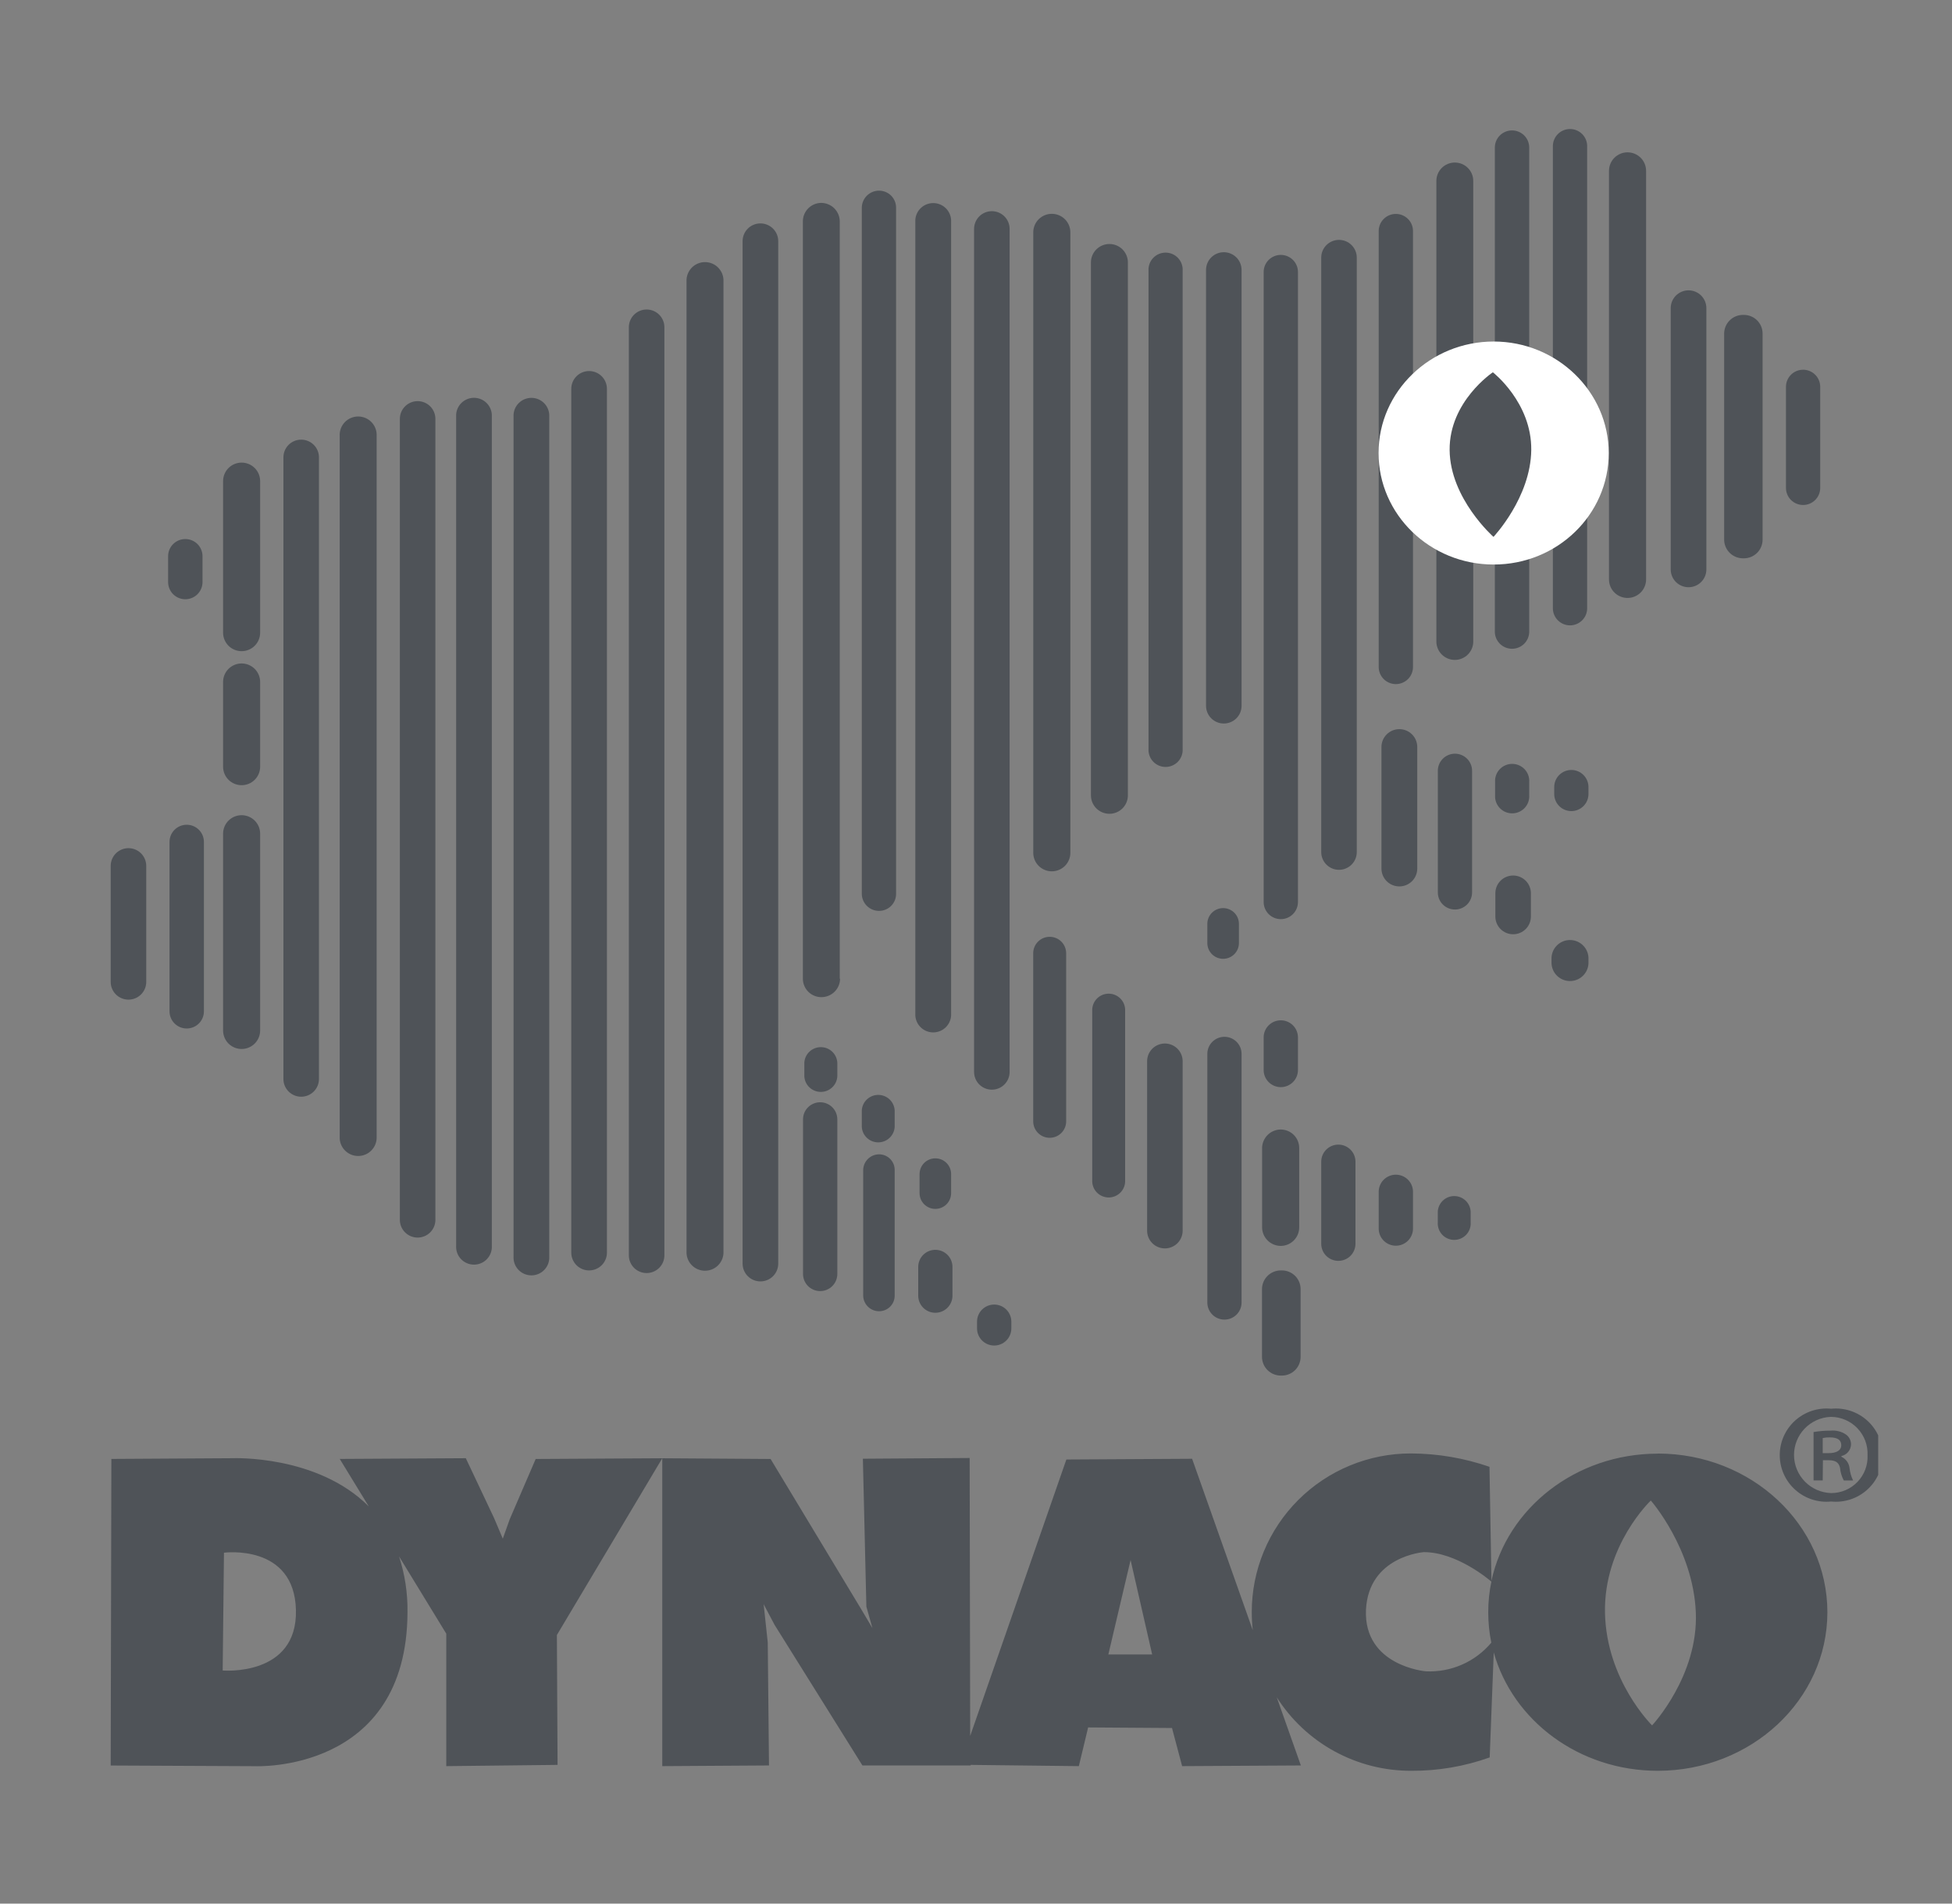 <?xml version="1.0" encoding="UTF-8"?> <svg xmlns="http://www.w3.org/2000/svg" width="529" height="516" viewBox="0 0 529 516" fill="none"><rect x="0" y="0" width="529" height="516" fill="#808080" stroke="none"/><g clip-path="url(#clip0_79_274)"><path d="M60.346 452.801L60.698 420.87C60.698 420.87 79.793 418.342 80.201 436.442C80.609 454.542 60.36 452.801 60.36 452.801M447.717 467.671C447.717 467.671 435.339 455.525 434.959 437.186C434.579 418.848 447.379 406.73 447.379 406.73C447.379 406.73 458.841 419.774 459.574 437.018C460.306 454.261 447.717 467.685 447.717 467.685M449.252 394.022C427.017 394.022 408.415 408.836 404.191 428.48L403.656 397.588C396.798 395.217 389.594 393.993 382.336 393.965C376.673 393.965 371.066 395.078 365.834 397.24C360.603 399.402 355.85 402.57 351.847 406.565C347.844 410.559 344.67 415.3 342.505 420.519C340.341 425.737 339.228 431.329 339.232 436.976C339.232 438.608 339.321 440.239 339.5 441.862L323.066 395.412L288.989 395.608L262.924 470.536L262.783 395.201L233.845 395.398L234.789 435.487L236.436 441.315L233.31 436.049L208.836 395.468L179.561 395.271L145.173 395.468L138.133 411.813L136.26 417.064L133.88 411.448L126.234 395.257L92.072 395.454L99.943 408.33C85.989 394.288 63.078 395.257 63.078 395.257L30.183 395.454L30 478.554L69.091 478.736C69.091 478.736 110.265 480.716 110.434 437.018C110.509 431.876 109.733 426.757 108.139 421.867L120.939 442.817V478.722L151.102 478.385L150.919 443.182L179.476 395.271V478.722L208.4 478.539L208.062 445.19L206.95 434.827L209.921 440.444L233.719 478.539H263.051V478.385L292.369 478.722L294.889 468.233L317.617 468.387L320.363 478.722L352.539 478.539L346.005 460.06C349.89 466.175 355.265 471.209 361.627 474.693C367.99 478.177 375.133 479.998 382.392 479.986C389.657 480.034 396.873 478.808 403.712 476.363L404.81 447.9C409.978 466.379 427.932 479.986 449.252 479.986C474.599 479.986 495.228 460.748 495.228 437.004C495.228 413.259 474.641 393.994 449.252 393.994M404.191 428.635C403.601 431.404 403.308 434.229 403.318 437.06C403.322 439.814 403.6 442.561 404.148 445.26C401.993 447.829 399.271 449.867 396.196 451.214C393.121 452.561 389.775 453.181 386.42 453.025C386.42 453.025 369.522 451.621 370.184 436.33C370.902 421.782 385.856 420.715 385.856 420.715C394.798 420.715 403.543 428.171 404.162 428.705M300.367 448.448L306.394 422.85L312.238 448.448H300.367ZM493.975 393.881H495.594C497.383 393.881 498.988 393.306 498.988 391.747C498.988 390.497 498.228 389.613 495.862 389.613C495.223 389.598 494.585 389.659 493.961 389.795V393.895M493.961 401.281H491.483V388.166C492.998 387.903 494.535 387.776 496.073 387.787C497.535 387.638 499.004 388 500.227 388.812C500.671 389.117 501.032 389.526 501.278 390.004C501.523 390.482 501.646 391.013 501.635 391.55C501.609 392.284 501.339 392.989 500.867 393.553C500.396 394.117 499.749 394.509 499.03 394.668V394.864C499.638 395.148 500.161 395.585 500.549 396.131C500.937 396.678 501.175 397.315 501.241 397.981C501.366 399.133 501.69 400.254 502.199 401.295H499.678C499.105 400.22 498.755 399.04 498.65 397.827C498.312 396.423 497.425 395.805 495.58 395.805H494.017L493.961 401.281ZM496.101 384.052C493.42 384.169 490.888 385.318 489.04 387.258C487.191 389.198 486.169 391.778 486.189 394.454C486.209 397.131 487.27 399.695 489.147 401.607C491.025 403.519 493.573 404.631 496.256 404.708C497.591 404.709 498.912 404.44 500.139 403.918C501.366 403.395 502.474 402.629 503.396 401.667C504.317 400.704 505.034 399.565 505.501 398.319C505.968 397.072 506.176 395.744 506.113 394.415C506.168 393.084 505.954 391.756 505.485 390.509C505.016 389.262 504.301 388.122 503.381 387.156C502.462 386.189 501.358 385.417 500.134 384.884C498.91 384.351 497.592 384.068 496.256 384.052H496.101ZM496.256 381.847C498.018 381.671 499.798 381.865 501.48 382.416C503.163 382.968 504.711 383.865 506.024 385.05C507.338 386.235 508.387 387.681 509.106 389.295C509.824 390.909 510.195 392.656 510.195 394.422C510.195 396.188 509.824 397.934 509.106 399.549C508.387 401.163 507.338 402.609 506.024 403.794C504.711 404.978 503.163 405.876 501.48 406.427C499.798 406.979 498.018 407.173 496.256 406.996C494.494 407.173 492.714 406.979 491.032 406.427C489.349 405.876 487.802 404.978 486.488 403.794C485.175 402.609 484.125 401.163 483.407 399.549C482.688 397.934 482.317 396.188 482.317 394.422C482.317 392.656 482.688 390.909 483.407 389.295C484.125 387.681 485.175 386.235 486.488 385.05C487.802 383.865 489.349 382.968 491.032 382.416C492.714 381.865 494.494 381.671 496.256 381.847Z" fill="#4F5358"></path><path d="M274.077 360.082C274.077 361.311 273.587 362.49 272.715 363.359C271.844 364.228 270.662 364.716 269.43 364.716C268.197 364.716 267.015 364.228 266.144 363.359C265.272 362.49 264.783 361.311 264.783 360.082V358.243C264.783 357.014 265.272 355.835 266.144 354.966C267.015 354.097 268.197 353.609 269.43 353.609C270.662 353.609 271.844 354.097 272.715 354.966C273.587 355.835 274.077 357.014 274.077 358.243V360.082ZM54.882 157.782C54.882 158.392 54.762 158.996 54.527 159.56C54.293 160.124 53.95 160.637 53.517 161.068C53.084 161.5 52.57 161.842 52.005 162.076C51.439 162.309 50.833 162.429 50.221 162.429C49.609 162.429 49.003 162.309 48.438 162.076C47.872 161.842 47.358 161.5 46.925 161.068C46.492 160.637 46.149 160.124 45.915 159.56C45.681 158.996 45.56 158.392 45.56 157.782V150.761C45.56 149.528 46.051 148.346 46.925 147.474C47.8 146.603 48.985 146.113 50.221 146.113C51.457 146.113 52.643 146.603 53.517 147.474C54.391 148.346 54.882 149.528 54.882 150.761V157.782ZM86.439 292.471C86.439 293.745 85.932 294.966 85.028 295.867C84.125 296.767 82.9 297.273 81.623 297.273C80.346 297.273 79.121 296.767 78.218 295.867C77.315 294.966 76.807 293.745 76.807 292.471V123.969C76.807 122.695 77.315 121.474 78.218 120.573C79.121 119.673 80.346 119.167 81.623 119.167C82.9 119.167 84.125 119.673 85.028 120.573C85.932 121.474 86.439 122.695 86.439 123.969V292.471ZM102.07 308.605C102.002 309.883 101.445 311.087 100.513 311.967C99.582 312.848 98.347 313.339 97.064 313.339C95.78 313.339 94.545 312.848 93.614 311.967C92.683 311.087 92.126 309.883 92.058 308.605V118.156C92.022 117.478 92.124 116.8 92.36 116.163C92.595 115.526 92.958 114.943 93.426 114.451C93.895 113.958 94.459 113.566 95.084 113.298C95.709 113.03 96.383 112.892 97.064 112.892C97.744 112.892 98.418 113.03 99.043 113.298C99.669 113.566 100.233 113.958 100.701 114.451C101.17 114.943 101.532 115.526 101.768 116.163C102.003 116.8 102.106 117.478 102.07 118.156V308.605ZM117.996 330.651C117.996 331.924 117.489 333.146 116.585 334.047C115.682 334.947 114.457 335.453 113.18 335.453C111.903 335.453 110.678 334.947 109.775 334.047C108.872 333.146 108.364 331.924 108.364 330.651V113.536C108.364 112.262 108.872 111.041 109.775 110.14C110.678 109.239 111.903 108.733 113.18 108.733C114.457 108.733 115.682 109.239 116.585 110.14C117.489 111.041 117.996 112.262 117.996 113.536V330.651ZM133.289 337.7C133.324 338.355 133.225 339.011 132.998 339.627C132.771 340.243 132.421 340.806 131.968 341.282C131.515 341.759 130.97 342.138 130.365 342.397C129.761 342.657 129.11 342.79 128.452 342.79C127.793 342.79 127.142 342.657 126.538 342.397C125.933 342.138 125.388 341.759 124.935 341.282C124.483 340.806 124.132 340.243 123.905 339.627C123.678 339.011 123.579 338.355 123.615 337.7V112.398C123.681 111.164 124.22 110.002 125.12 109.152C126.02 108.302 127.212 107.828 128.452 107.828C129.691 107.828 130.883 108.302 131.783 109.152C132.683 110.002 133.222 111.164 133.289 112.398V337.7ZM148.849 340.606C148.884 341.262 148.785 341.917 148.558 342.533C148.331 343.149 147.981 343.713 147.528 344.189C147.075 344.665 146.53 345.045 145.926 345.304C145.321 345.563 144.67 345.697 144.012 345.697C143.354 345.697 142.702 345.563 142.098 345.304C141.493 345.045 140.948 344.665 140.495 344.189C140.043 343.713 139.692 343.149 139.465 342.533C139.238 341.917 139.139 341.262 139.175 340.606V112.412C139.242 111.178 139.78 110.016 140.68 109.166C141.58 108.316 142.772 107.842 144.012 107.842C145.251 107.842 146.444 108.316 147.343 109.166C148.243 110.016 148.782 111.178 148.849 112.412V340.606ZM164.479 339.539C164.479 340.172 164.354 340.798 164.112 341.382C163.869 341.967 163.513 342.498 163.065 342.945C162.616 343.392 162.084 343.747 161.498 343.989C160.912 344.231 160.284 344.356 159.649 344.356C159.015 344.356 158.387 344.231 157.801 343.989C157.215 343.747 156.683 343.392 156.234 342.945C155.786 342.498 155.43 341.967 155.187 341.382C154.944 340.798 154.819 340.172 154.819 339.539V105.392C154.819 104.114 155.328 102.889 156.234 101.986C157.14 101.083 158.368 100.575 159.649 100.575C160.93 100.575 162.159 101.083 163.065 101.986C163.97 102.889 164.479 104.114 164.479 105.392V339.539ZM180.054 340.269C180.054 341.543 179.546 342.765 178.643 343.665C177.74 344.566 176.515 345.072 175.238 345.072C173.96 345.072 172.736 344.566 171.832 343.665C170.929 342.765 170.422 341.543 170.422 340.269V88.696C170.422 87.422 170.929 86.201 171.832 85.3C172.736 84.399 173.96 83.894 175.238 83.894C176.515 83.894 177.74 84.399 178.643 85.3C179.546 86.201 180.054 87.422 180.054 88.696V340.269ZM196.064 339.708C195.996 340.986 195.439 342.189 194.508 343.07C193.577 343.951 192.342 344.442 191.058 344.442C189.775 344.442 188.54 343.951 187.609 343.07C186.677 342.189 186.12 340.986 186.052 339.708V76.311C186.016 75.633 186.119 74.955 186.354 74.318C186.59 73.681 186.953 73.099 187.421 72.606C187.889 72.114 188.453 71.721 189.079 71.453C189.704 71.185 190.378 71.047 191.058 71.047C191.739 71.047 192.413 71.185 193.038 71.453C193.663 71.721 194.227 72.114 194.696 72.606C195.164 73.099 195.527 73.681 195.762 74.318C195.998 74.955 196.1 75.633 196.064 76.311V339.708ZM210.906 342.516C210.906 343.793 210.398 345.019 209.492 345.922C208.586 346.825 207.357 347.332 206.076 347.332C204.795 347.332 203.567 346.825 202.661 345.922C201.755 345.019 201.246 343.793 201.246 342.516V65.372C201.246 64.095 201.755 62.87 202.661 61.967C203.567 61.063 204.795 60.556 206.076 60.556C207.357 60.556 208.586 61.063 209.492 61.967C210.398 62.87 210.906 64.095 210.906 65.372V342.516ZM227.664 265.286C227.652 266.613 227.117 267.882 226.173 268.818C225.229 269.754 223.953 270.281 222.622 270.285C221.962 270.289 221.307 270.162 220.695 269.912C220.084 269.663 219.528 269.295 219.059 268.831C218.591 268.366 218.219 267.814 217.965 267.205C217.712 266.597 217.581 265.945 217.581 265.286V60.008C217.579 59.352 217.707 58.701 217.957 58.094C218.208 57.487 218.575 56.935 219.039 56.469C219.504 56.004 220.055 55.634 220.663 55.381C221.27 55.128 221.922 54.997 222.58 54.995C223.906 55.01 225.173 55.544 226.108 56.481C227.044 57.419 227.572 58.686 227.579 60.008V265.286M226.917 291.755C226.853 292.894 226.354 293.965 225.523 294.749C224.691 295.533 223.59 295.97 222.446 295.97C221.302 295.97 220.201 295.533 219.37 294.749C218.539 293.965 218.04 292.894 217.975 291.755V288.048C218.04 286.909 218.539 285.837 219.37 285.053C220.201 284.27 221.302 283.833 222.446 283.833C223.59 283.833 224.691 284.27 225.523 285.053C226.354 285.837 226.853 286.909 226.917 288.048V291.755ZM226.917 345.324C226.917 346.553 226.428 347.732 225.556 348.601C224.685 349.47 223.503 349.958 222.27 349.958C221.038 349.958 219.856 349.47 218.984 348.601C218.113 347.732 217.623 346.553 217.623 345.324V303.41C217.623 302.181 218.113 301.002 218.984 300.133C219.856 299.264 221.038 298.776 222.27 298.776C223.503 298.776 224.685 299.264 225.556 300.133C226.428 301.002 226.917 302.181 226.917 303.41V345.324ZM242.463 305.446C242.399 306.581 241.902 307.649 241.073 308.43C240.244 309.212 239.147 309.647 238.006 309.647C236.866 309.647 235.769 309.212 234.94 308.43C234.111 307.649 233.614 306.581 233.55 305.446V300.98C233.614 299.845 234.111 298.777 234.94 297.996C235.769 297.214 236.866 296.779 238.006 296.779C239.147 296.779 240.244 297.214 241.073 297.996C241.902 298.777 242.399 299.845 242.463 300.98V305.446ZM242.463 351.208C242.463 352.325 242.018 353.397 241.226 354.187C240.434 354.977 239.359 355.421 238.239 355.421C237.111 355.421 236.027 354.98 235.221 354.192C234.416 353.404 233.952 352.333 233.93 351.208V317.1C233.956 315.977 234.42 314.907 235.225 314.12C236.03 313.333 237.112 312.891 238.239 312.888C239.359 312.888 240.434 313.332 241.226 314.122C242.018 314.912 242.463 315.983 242.463 317.1V351.208ZM257.756 323.419C257.756 324.549 257.306 325.633 256.504 326.433C255.703 327.232 254.616 327.681 253.482 327.681C252.349 327.681 251.262 327.232 250.46 326.433C249.659 325.633 249.208 324.549 249.208 323.419V318.238C249.208 317.108 249.659 316.024 250.46 315.224C251.262 314.425 252.349 313.976 253.482 313.976C254.616 313.976 255.703 314.425 256.504 315.224C257.306 316.024 257.756 317.108 257.756 318.238V323.419ZM258.122 351.208C258.122 352.435 257.633 353.612 256.763 354.48C255.893 355.347 254.713 355.835 253.482 355.835C252.252 355.835 251.071 355.347 250.201 354.48C249.331 353.612 248.842 352.435 248.842 351.208V343.401C248.842 342.174 249.331 340.997 250.201 340.129C251.071 339.261 252.252 338.774 253.482 338.774C254.713 338.774 255.893 339.261 256.763 340.129C257.633 340.997 258.122 342.174 258.122 343.401V351.208ZM242.843 242.285C242.845 242.893 242.727 243.494 242.495 244.056C242.262 244.617 241.921 245.127 241.491 245.556C241.06 245.986 240.549 246.326 239.986 246.557C239.423 246.789 238.82 246.907 238.211 246.905C236.98 246.902 235.801 246.415 234.929 245.55C234.056 244.685 233.561 243.512 233.55 242.285V56.301C233.561 55.075 234.056 53.902 234.929 53.037C235.801 52.172 236.98 51.685 238.211 51.681C238.82 51.678 239.424 51.795 239.988 52.026C240.552 52.256 241.064 52.596 241.495 53.026C241.926 53.456 242.267 53.967 242.498 54.529C242.73 55.091 242.847 55.694 242.843 56.301V242.285ZM257.756 275.256C257.689 276.494 257.149 277.659 256.246 278.511C255.344 279.364 254.148 279.839 252.905 279.839C251.662 279.839 250.466 279.364 249.563 278.511C248.661 277.659 248.121 276.494 248.054 275.256V59.629C248.121 58.391 248.661 57.226 249.563 56.373C250.466 55.521 251.662 55.045 252.905 55.045C254.148 55.045 255.344 55.521 256.246 56.373C257.149 57.226 257.689 58.391 257.756 59.629V275.256ZM273.612 290.561C273.612 291.835 273.104 293.056 272.201 293.957C271.298 294.858 270.073 295.364 268.796 295.364C267.519 295.364 266.294 294.858 265.391 293.957C264.487 293.056 263.98 291.835 263.98 290.561V62.044C263.98 60.771 264.487 59.549 265.391 58.649C266.294 57.748 267.519 57.242 268.796 57.242C270.073 57.242 271.298 57.748 272.201 58.649C273.104 59.549 273.612 60.771 273.612 62.044V290.561ZM290.073 231.164C290.073 232.494 289.544 233.769 288.601 234.709C287.658 235.649 286.379 236.177 285.046 236.177C283.713 236.177 282.434 235.649 281.491 234.709C280.549 233.769 280.019 232.494 280.019 231.164V62.971C280.019 62.313 280.149 61.661 280.402 61.053C280.654 60.444 281.025 59.892 281.491 59.426C281.958 58.961 282.512 58.592 283.122 58.34C283.732 58.088 284.386 57.958 285.046 57.958C285.706 57.958 286.36 58.088 286.97 58.34C287.58 58.592 288.134 58.961 288.601 59.426C289.068 59.892 289.438 60.444 289.691 61.053C289.943 61.661 290.073 62.313 290.073 62.971V231.164ZM288.933 303.957C288.933 305.138 288.462 306.27 287.625 307.105C286.788 307.94 285.653 308.408 284.469 308.408C283.285 308.408 282.149 307.94 281.312 307.105C280.475 306.27 280.005 305.138 280.005 303.957V258.377C280.005 257.197 280.475 256.065 281.312 255.23C282.149 254.395 283.285 253.926 284.469 253.926C285.653 253.926 286.788 254.395 287.625 255.23C288.462 256.065 288.933 257.197 288.933 258.377V303.957ZM305.662 215.592C305.662 216.916 305.134 218.186 304.195 219.122C303.257 220.058 301.983 220.584 300.656 220.584C299.328 220.584 298.055 220.058 297.116 219.122C296.177 218.186 295.65 216.916 295.65 215.592V71.129C295.65 69.805 296.177 68.536 297.116 67.6C298.055 66.663 299.328 66.138 300.656 66.138C301.983 66.138 303.257 66.663 304.195 67.6C305.134 68.536 305.662 69.805 305.662 71.129V215.592ZM320.504 203.01C320.538 203.638 320.444 204.265 320.228 204.855C320.011 205.445 319.676 205.984 319.243 206.44C318.81 206.897 318.288 207.26 317.71 207.508C317.131 207.757 316.508 207.885 315.878 207.885C315.248 207.885 314.625 207.757 314.046 207.508C313.467 207.26 312.946 206.897 312.513 206.44C312.08 205.984 311.745 205.445 311.528 204.855C311.311 204.265 311.217 203.638 311.252 203.01V73.348C311.217 72.721 311.311 72.093 311.528 71.504C311.745 70.914 312.08 70.374 312.513 69.918C312.946 69.462 313.467 69.099 314.046 68.85C314.625 68.602 315.248 68.474 315.878 68.474C316.508 68.474 317.131 68.602 317.71 68.85C318.288 69.099 318.81 69.462 319.243 69.918C319.676 70.374 320.011 70.914 320.228 71.504C320.444 72.093 320.538 72.721 320.504 73.348V203.01ZM304.915 319.881C304.949 320.485 304.859 321.091 304.651 321.659C304.442 322.228 304.119 322.748 303.702 323.188C303.285 323.629 302.782 323.979 302.224 324.219C301.667 324.458 301.066 324.582 300.458 324.582C299.851 324.582 299.25 324.458 298.692 324.219C298.135 323.979 297.632 323.629 297.215 323.188C296.797 322.748 296.475 322.228 296.266 321.659C296.057 321.091 295.967 320.485 296.002 319.881V273.543C296.066 272.407 296.563 271.339 297.392 270.558C298.221 269.777 299.318 269.341 300.458 269.341C301.599 269.341 302.696 269.777 303.525 270.558C304.354 271.339 304.851 272.407 304.915 273.543V319.881ZM320.504 333.586C320.504 334.859 319.996 336.081 319.093 336.981C318.19 337.882 316.965 338.388 315.688 338.388C314.41 338.388 313.185 337.882 312.282 336.981C311.379 336.081 310.872 334.859 310.872 333.586V287.655C310.872 286.381 311.379 285.159 312.282 284.259C313.185 283.358 314.41 282.852 315.688 282.852C316.965 282.852 318.19 283.358 319.093 284.259C319.996 285.159 320.504 286.381 320.504 287.655V333.586ZM336.472 191.314C336.472 192.587 335.965 193.809 335.062 194.709C334.158 195.61 332.933 196.116 331.656 196.116C330.379 196.116 329.154 195.61 328.251 194.709C327.348 193.809 326.84 192.587 326.84 191.314V73.165C326.84 71.892 327.348 70.67 328.251 69.77C329.154 68.869 330.379 68.363 331.656 68.363C332.933 68.363 334.158 68.869 335.062 69.77C335.965 70.67 336.472 71.892 336.472 73.165V191.314ZM335.754 255.625C335.754 256.757 335.303 257.843 334.5 258.644C333.697 259.444 332.608 259.894 331.473 259.894C330.338 259.894 329.249 259.444 328.446 258.644C327.643 257.843 327.192 256.757 327.192 255.625V250.416C327.192 249.284 327.643 248.198 328.446 247.397C329.249 246.597 330.338 246.147 331.473 246.147C332.608 246.147 333.697 246.597 334.5 247.397C335.303 248.198 335.754 249.284 335.754 250.416V255.625ZM336.472 353.062C336.472 354.289 335.983 355.465 335.113 356.333C334.243 357.201 333.063 357.688 331.832 357.688C330.602 357.688 329.421 357.201 328.551 356.333C327.681 355.465 327.192 354.289 327.192 353.062V285.661C327.192 284.434 327.681 283.257 328.551 282.389C329.421 281.521 330.602 281.034 331.832 281.034C333.063 281.034 334.243 281.521 335.113 282.389C335.983 283.257 336.472 284.434 336.472 285.661V353.062ZM351.751 290.042C351.751 291.271 351.261 292.449 350.39 293.318C349.518 294.187 348.336 294.676 347.104 294.676C345.871 294.676 344.689 294.187 343.818 293.318C342.946 292.449 342.457 291.271 342.457 290.042V281.195C342.457 279.966 342.946 278.788 343.818 277.919C344.689 277.05 345.871 276.562 347.104 276.562C348.336 276.562 349.518 277.05 350.39 277.919C351.261 278.788 351.751 279.966 351.751 281.195V290.042ZM352.089 332.687C352.092 334.014 351.568 335.288 350.631 336.231C349.694 337.173 348.42 337.706 347.09 337.714C345.754 337.706 344.474 337.175 343.528 336.234C342.582 335.293 342.045 334.019 342.034 332.687V311.161C342.053 309.833 342.593 308.566 343.538 307.631C344.483 306.697 345.758 306.169 347.09 306.162C348.417 306.166 349.688 306.694 350.625 307.631C351.562 308.568 352.089 309.837 352.089 311.161V332.687ZM352.469 367.791C352.469 368.461 352.336 369.123 352.078 369.741C351.82 370.359 351.442 370.92 350.965 371.391C350.488 371.862 349.923 372.235 349.301 372.487C348.68 372.739 348.014 372.866 347.343 372.861H347.16C346.487 372.868 345.819 372.742 345.195 372.491C344.571 372.24 344.003 371.868 343.524 371.397C343.045 370.925 342.664 370.364 342.404 369.745C342.143 369.127 342.008 368.463 342.006 367.791V349.397C342.012 348.728 342.15 348.067 342.412 347.451C342.674 346.836 343.055 346.278 343.534 345.81C344.013 345.341 344.58 344.972 345.202 344.722C345.824 344.473 346.489 344.348 347.16 344.356H347.343C348.012 344.348 348.676 344.473 349.297 344.723C349.918 344.973 350.483 345.343 350.959 345.811C351.436 346.28 351.814 346.838 352.074 347.453C352.333 348.069 352.467 348.729 352.469 349.397V367.791ZM367.339 337.138C367.339 338.365 366.85 339.542 365.98 340.41C365.11 341.277 363.93 341.765 362.699 341.765C361.469 341.765 360.288 341.277 359.418 340.41C358.548 339.542 358.059 338.365 358.059 337.138V314.882C358.059 313.655 358.548 312.478 359.418 311.61C360.288 310.742 361.469 310.255 362.699 310.255C363.93 310.255 365.11 310.742 365.98 311.61C366.85 312.478 367.339 313.655 367.339 314.882V337.138ZM382.927 333.024C382.927 334.253 382.438 335.431 381.566 336.3C380.695 337.169 379.513 337.658 378.28 337.658C377.048 337.658 375.866 337.169 374.995 336.3C374.123 335.431 373.633 334.253 373.633 333.024V323.04C373.633 321.811 374.123 320.632 374.995 319.763C375.866 318.894 377.048 318.406 378.28 318.406C379.513 318.406 380.695 318.894 381.566 319.763C382.438 320.632 382.927 321.811 382.927 323.04V333.024ZM398.558 331.381C398.592 331.986 398.502 332.591 398.293 333.16C398.085 333.728 397.762 334.249 397.345 334.689C396.928 335.129 396.425 335.479 395.867 335.719C395.309 335.959 394.708 336.082 394.101 336.082C393.494 336.082 392.893 335.959 392.335 335.719C391.777 335.479 391.274 335.129 390.857 334.689C390.44 334.249 390.117 333.728 389.909 333.16C389.7 332.591 389.61 331.986 389.644 331.381V328.404C389.708 327.269 390.206 326.201 391.035 325.419C391.863 324.638 392.961 324.203 394.101 324.203C395.242 324.203 396.339 324.638 397.168 325.419C397.996 326.201 398.494 327.269 398.558 328.404V331.381ZM351.751 244.504C351.751 245.733 351.261 246.912 350.39 247.781C349.518 248.65 348.336 249.138 347.104 249.138C345.871 249.138 344.689 248.65 343.818 247.781C342.946 246.912 342.457 245.733 342.457 244.504V73.727C342.457 72.498 342.946 71.32 343.818 70.451C344.689 69.582 345.871 69.093 347.104 69.093C348.336 69.093 349.518 69.582 350.39 70.451C351.261 71.32 351.751 72.498 351.751 73.727V244.504ZM367.691 230.968C367.691 232.241 367.184 233.463 366.28 234.363C365.377 235.264 364.152 235.77 362.875 235.77C361.598 235.77 360.373 235.264 359.47 234.363C358.567 233.463 358.059 232.241 358.059 230.968V69.823C358.059 68.55 358.567 67.328 359.47 66.428C360.373 65.527 361.598 65.021 362.875 65.021C364.152 65.021 365.377 65.527 366.28 66.428C367.184 67.328 367.691 68.55 367.691 69.823V230.968ZM382.927 180.796C382.927 182.025 382.438 183.204 381.566 184.073C380.695 184.942 379.513 185.43 378.28 185.43C377.048 185.43 375.866 184.942 374.995 184.073C374.123 183.204 373.633 182.025 373.633 180.796V62.62C373.633 61.391 374.123 60.212 374.995 59.343C375.866 58.474 377.048 57.986 378.28 57.986C379.513 57.986 380.695 58.474 381.566 59.343C382.438 60.212 382.927 61.391 382.927 62.62V180.81M399.262 173.888C399.262 175.21 398.735 176.478 397.798 177.412C396.86 178.347 395.589 178.872 394.263 178.872C392.937 178.872 391.666 178.347 390.728 177.412C389.791 176.478 389.264 175.21 389.264 173.888V49.042C389.264 47.719 389.791 46.452 390.728 45.517C391.666 44.582 392.937 44.057 394.263 44.057C395.589 44.057 396.86 44.582 397.798 45.517C398.735 46.452 399.262 47.719 399.262 49.042V173.888ZM414.428 171.206C414.428 172.438 413.937 173.621 413.063 174.492C412.189 175.364 411.003 175.853 409.767 175.853C408.531 175.853 407.345 175.364 406.471 174.492C405.597 173.621 405.106 172.438 405.106 171.206V39.999C405.106 38.766 405.597 37.584 406.471 36.712C407.345 35.84 408.531 35.351 409.767 35.351C411.003 35.351 412.189 35.84 413.063 36.712C413.937 37.584 414.428 38.766 414.428 39.999V171.206ZM430.129 164.873C430.129 166.102 429.639 167.28 428.768 168.149C427.896 169.018 426.714 169.507 425.482 169.507C424.25 169.507 423.068 169.018 422.196 168.149C421.325 167.28 420.835 166.102 420.835 164.873V39.605C420.835 38.377 421.325 37.198 422.196 36.329C423.068 35.46 424.25 34.972 425.482 34.972C426.714 34.972 427.896 35.46 428.768 36.329C429.639 37.198 430.129 38.377 430.129 39.605V164.873ZM446.097 157.065C446.097 158.395 445.568 159.67 444.625 160.61C443.682 161.55 442.404 162.078 441.07 162.078C439.737 162.078 438.458 161.55 437.516 160.61C436.573 159.67 436.043 158.395 436.043 157.065V46.303C436.043 44.974 436.573 43.699 437.516 42.759C438.458 41.819 439.737 41.291 441.07 41.291C442.404 41.291 443.682 41.819 444.625 42.759C445.568 43.699 446.097 44.974 446.097 46.303V157.065ZM462.432 154.355C462.432 155.633 461.923 156.858 461.017 157.761C460.112 158.664 458.883 159.172 457.602 159.172C456.321 159.172 455.093 158.664 454.187 157.761C453.281 156.858 452.772 155.633 452.772 154.355V83.514C452.772 82.237 453.281 81.012 454.187 80.109C455.093 79.205 456.321 78.698 457.602 78.698C458.883 78.698 460.112 79.205 461.017 80.109C461.923 81.012 462.432 82.237 462.432 83.514V154.355ZM477.668 146.267C477.67 146.934 477.54 147.594 477.285 148.209C477.03 148.825 476.656 149.385 476.184 149.856C475.711 150.327 475.15 150.7 474.532 150.954C473.915 151.208 473.253 151.338 472.585 151.336H472.36C471.009 151.336 469.713 150.803 468.755 149.853C467.797 148.904 467.255 147.614 467.248 146.267V90.451C467.248 89.099 467.787 87.803 468.745 86.847C469.704 85.891 471.004 85.354 472.36 85.354H472.585C473.255 85.352 473.92 85.483 474.539 85.739C475.159 85.994 475.721 86.37 476.194 86.844C476.666 87.318 477.04 87.881 477.293 88.5C477.547 89.119 477.674 89.782 477.668 90.451V146.267ZM493.285 132.254C493.285 133.481 492.796 134.658 491.926 135.525C491.056 136.393 489.876 136.88 488.645 136.88C487.414 136.88 486.234 136.393 485.364 135.525C484.494 134.658 484.005 133.481 484.005 132.254V104.844C484.005 103.617 484.494 102.44 485.364 101.572C486.234 100.705 487.414 100.217 488.645 100.217C489.876 100.217 491.056 100.705 491.926 101.572C492.796 102.44 493.285 103.617 493.285 104.844V132.254ZM384.082 235.433C384.082 236.716 383.571 237.946 382.661 238.854C381.751 239.761 380.518 240.27 379.231 240.27C377.944 240.27 376.71 239.761 375.801 238.854C374.891 237.946 374.38 236.716 374.38 235.433V202.477C374.38 201.194 374.891 199.963 375.801 199.056C376.71 198.149 377.944 197.639 379.231 197.639C380.518 197.639 381.751 198.149 382.661 199.056C383.571 199.963 384.082 201.194 384.082 202.477V235.433ZM398.938 241.906C398.938 243.133 398.449 244.31 397.579 245.178C396.709 246.046 395.529 246.533 394.298 246.533C393.068 246.533 391.888 246.046 391.017 245.178C390.147 244.31 389.658 243.133 389.658 241.906V208.922C389.658 207.695 390.147 206.518 391.017 205.65C391.888 204.783 393.068 204.295 394.298 204.295C395.529 204.295 396.709 204.783 397.579 205.65C398.449 206.518 398.938 207.695 398.938 208.922V241.892M414.428 215.592C414.463 216.219 414.369 216.847 414.152 217.436C413.935 218.026 413.6 218.566 413.167 219.022C412.734 219.478 412.212 219.841 411.634 220.09C411.055 220.338 410.432 220.466 409.802 220.466C409.172 220.466 408.549 220.338 407.97 220.09C407.392 219.841 406.87 219.478 406.437 219.022C406.004 218.566 405.669 218.026 405.452 217.436C405.235 216.847 405.142 216.219 405.176 215.592V211.927C405.142 211.3 405.235 210.672 405.452 210.082C405.669 209.493 406.004 208.953 406.437 208.497C406.87 208.041 407.392 207.677 407.97 207.429C408.549 207.181 409.172 207.053 409.802 207.053C410.432 207.053 411.055 207.181 411.634 207.429C412.212 207.677 412.734 208.041 413.167 208.497C413.6 208.953 413.935 209.493 414.152 210.082C414.369 210.672 414.463 211.3 414.428 211.927V215.634M430.481 215.227C430.481 216.454 429.992 217.631 429.122 218.498C428.252 219.366 427.072 219.854 425.841 219.854C424.61 219.854 423.43 219.366 422.56 218.498C421.69 217.631 421.201 216.454 421.201 215.227V213.331C421.201 212.104 421.69 210.927 422.56 210.06C423.43 209.192 424.61 208.704 425.841 208.704C427.072 208.704 428.252 209.192 429.122 210.06C429.992 210.927 430.481 212.104 430.481 213.331V215.171M414.879 248.436C414.879 249.709 414.371 250.931 413.468 251.832C412.565 252.732 411.34 253.238 410.063 253.238C408.785 253.238 407.56 252.732 406.657 251.832C405.754 250.931 405.247 249.709 405.247 248.436V242.117C405.247 240.843 405.754 239.622 406.657 238.721C407.56 237.821 408.785 237.315 410.063 237.315C411.34 237.315 412.565 237.821 413.468 238.721C414.371 239.622 414.879 240.843 414.879 242.117V248.436ZM430.481 261.186C430.413 262.464 429.856 263.667 428.925 264.548C427.993 265.429 426.758 265.92 425.475 265.92C424.191 265.92 422.957 265.429 422.025 264.548C421.094 263.667 420.537 262.464 420.469 261.186V260.062C420.433 259.385 420.536 258.707 420.771 258.07C421.006 257.433 421.369 256.85 421.837 256.358C422.306 255.865 422.87 255.473 423.495 255.205C424.121 254.937 424.794 254.799 425.475 254.799C426.156 254.799 426.829 254.937 427.455 255.205C428.08 255.473 428.644 255.865 429.112 256.358C429.581 256.85 429.944 257.433 430.179 258.07C430.414 258.707 430.517 259.385 430.481 260.062V261.186ZM70.499 171.501C70.499 172.158 70.369 172.809 70.117 173.416C69.864 174.024 69.495 174.575 69.028 175.04C68.562 175.505 68.009 175.874 67.4 176.125C66.791 176.377 66.138 176.506 65.479 176.506C64.819 176.506 64.167 176.377 63.557 176.125C62.948 175.874 62.395 175.505 61.929 175.04C61.463 174.575 61.093 174.024 60.841 173.416C60.588 172.809 60.459 172.158 60.459 171.501V130.4C60.459 129.743 60.588 129.092 60.841 128.484C61.093 127.877 61.463 127.325 61.929 126.86C62.395 126.395 62.948 126.027 63.557 125.775C64.167 125.524 64.819 125.394 65.479 125.394C66.138 125.394 66.791 125.524 67.4 125.775C68.009 126.027 68.562 126.395 69.028 126.86C69.495 127.325 69.864 127.877 70.117 128.484C70.369 129.092 70.499 129.743 70.499 130.4V171.501ZM70.499 207.827C70.499 208.484 70.369 209.135 70.117 209.742C69.864 210.35 69.495 210.902 69.028 211.366C68.562 211.831 68.009 212.2 67.4 212.452C66.791 212.703 66.138 212.833 65.479 212.833C64.819 212.833 64.167 212.703 63.557 212.452C62.948 212.2 62.395 211.831 61.929 211.366C61.463 210.902 61.093 210.35 60.841 209.742C60.588 209.135 60.459 208.484 60.459 207.827V184.84C60.459 183.513 60.987 182.239 61.929 181.301C62.87 180.362 64.147 179.834 65.479 179.834C66.81 179.834 68.087 180.362 69.028 181.301C69.97 182.239 70.499 183.513 70.499 184.84V207.827ZM70.499 279.328C70.499 279.985 70.369 280.636 70.117 281.244C69.864 281.851 69.495 282.403 69.028 282.868C68.562 283.332 68.009 283.701 67.4 283.953C66.791 284.204 66.138 284.334 65.479 284.334C64.819 284.334 64.167 284.204 63.557 283.953C62.948 283.701 62.395 283.332 61.929 282.868C61.463 282.403 61.093 281.851 60.841 281.244C60.588 280.636 60.459 279.985 60.459 279.328V225.969C60.459 225.311 60.588 224.66 60.841 224.053C61.093 223.446 61.463 222.894 61.929 222.429C62.395 221.964 62.948 221.596 63.557 221.344C64.167 221.092 64.819 220.963 65.479 220.963C66.138 220.963 66.791 221.092 67.4 221.344C68.009 221.596 68.562 221.964 69.028 222.429C69.495 222.894 69.864 223.446 70.117 224.053C70.369 224.66 70.499 225.311 70.499 225.969V279.328ZM55.262 274.132C55.262 275.365 54.771 276.547 53.897 277.419C53.023 278.291 51.838 278.78 50.601 278.78C49.365 278.78 48.18 278.291 47.306 277.419C46.431 276.547 45.94 275.365 45.94 274.132V228.201C45.94 226.969 46.431 225.787 47.306 224.915C48.18 224.043 49.365 223.554 50.601 223.554C51.838 223.554 53.023 224.043 53.897 224.915C54.771 225.787 55.262 226.969 55.262 228.201V274.132ZM39.632 266.157C39.632 267.43 39.124 268.652 38.221 269.552C37.318 270.453 36.093 270.959 34.816 270.959C33.539 270.959 32.314 270.453 31.41 269.552C30.507 268.652 30 267.43 30 266.157V234.703C30 233.429 30.507 232.208 31.41 231.307C32.314 230.406 33.539 229.901 34.816 229.901C36.093 229.901 37.318 230.406 38.221 231.307C39.124 232.208 39.632 233.429 39.632 234.703V266.171" fill="#4F5358"></path><path d="M435.973 122.789C435.973 139.499 422.018 153.021 404.796 153.021C387.574 153.021 373.591 139.499 373.591 122.789C373.591 106.08 387.673 92.571 404.796 92.571C421.919 92.571 435.973 106.136 435.973 122.831" fill="white"></path><path d="M404.571 100.912C404.571 100.912 415.118 109.084 414.977 121.975C414.836 134.865 404.74 145.523 404.74 145.523C404.74 145.523 392.967 135.16 392.855 121.975C392.742 108.79 404.571 100.912 404.571 100.912Z" fill="#4F5358"></path></g><defs><clipPath id="clip0_79_274"><rect width="479" height="445" fill="white" transform="translate(30 35)"></rect></clipPath></defs></svg> 
